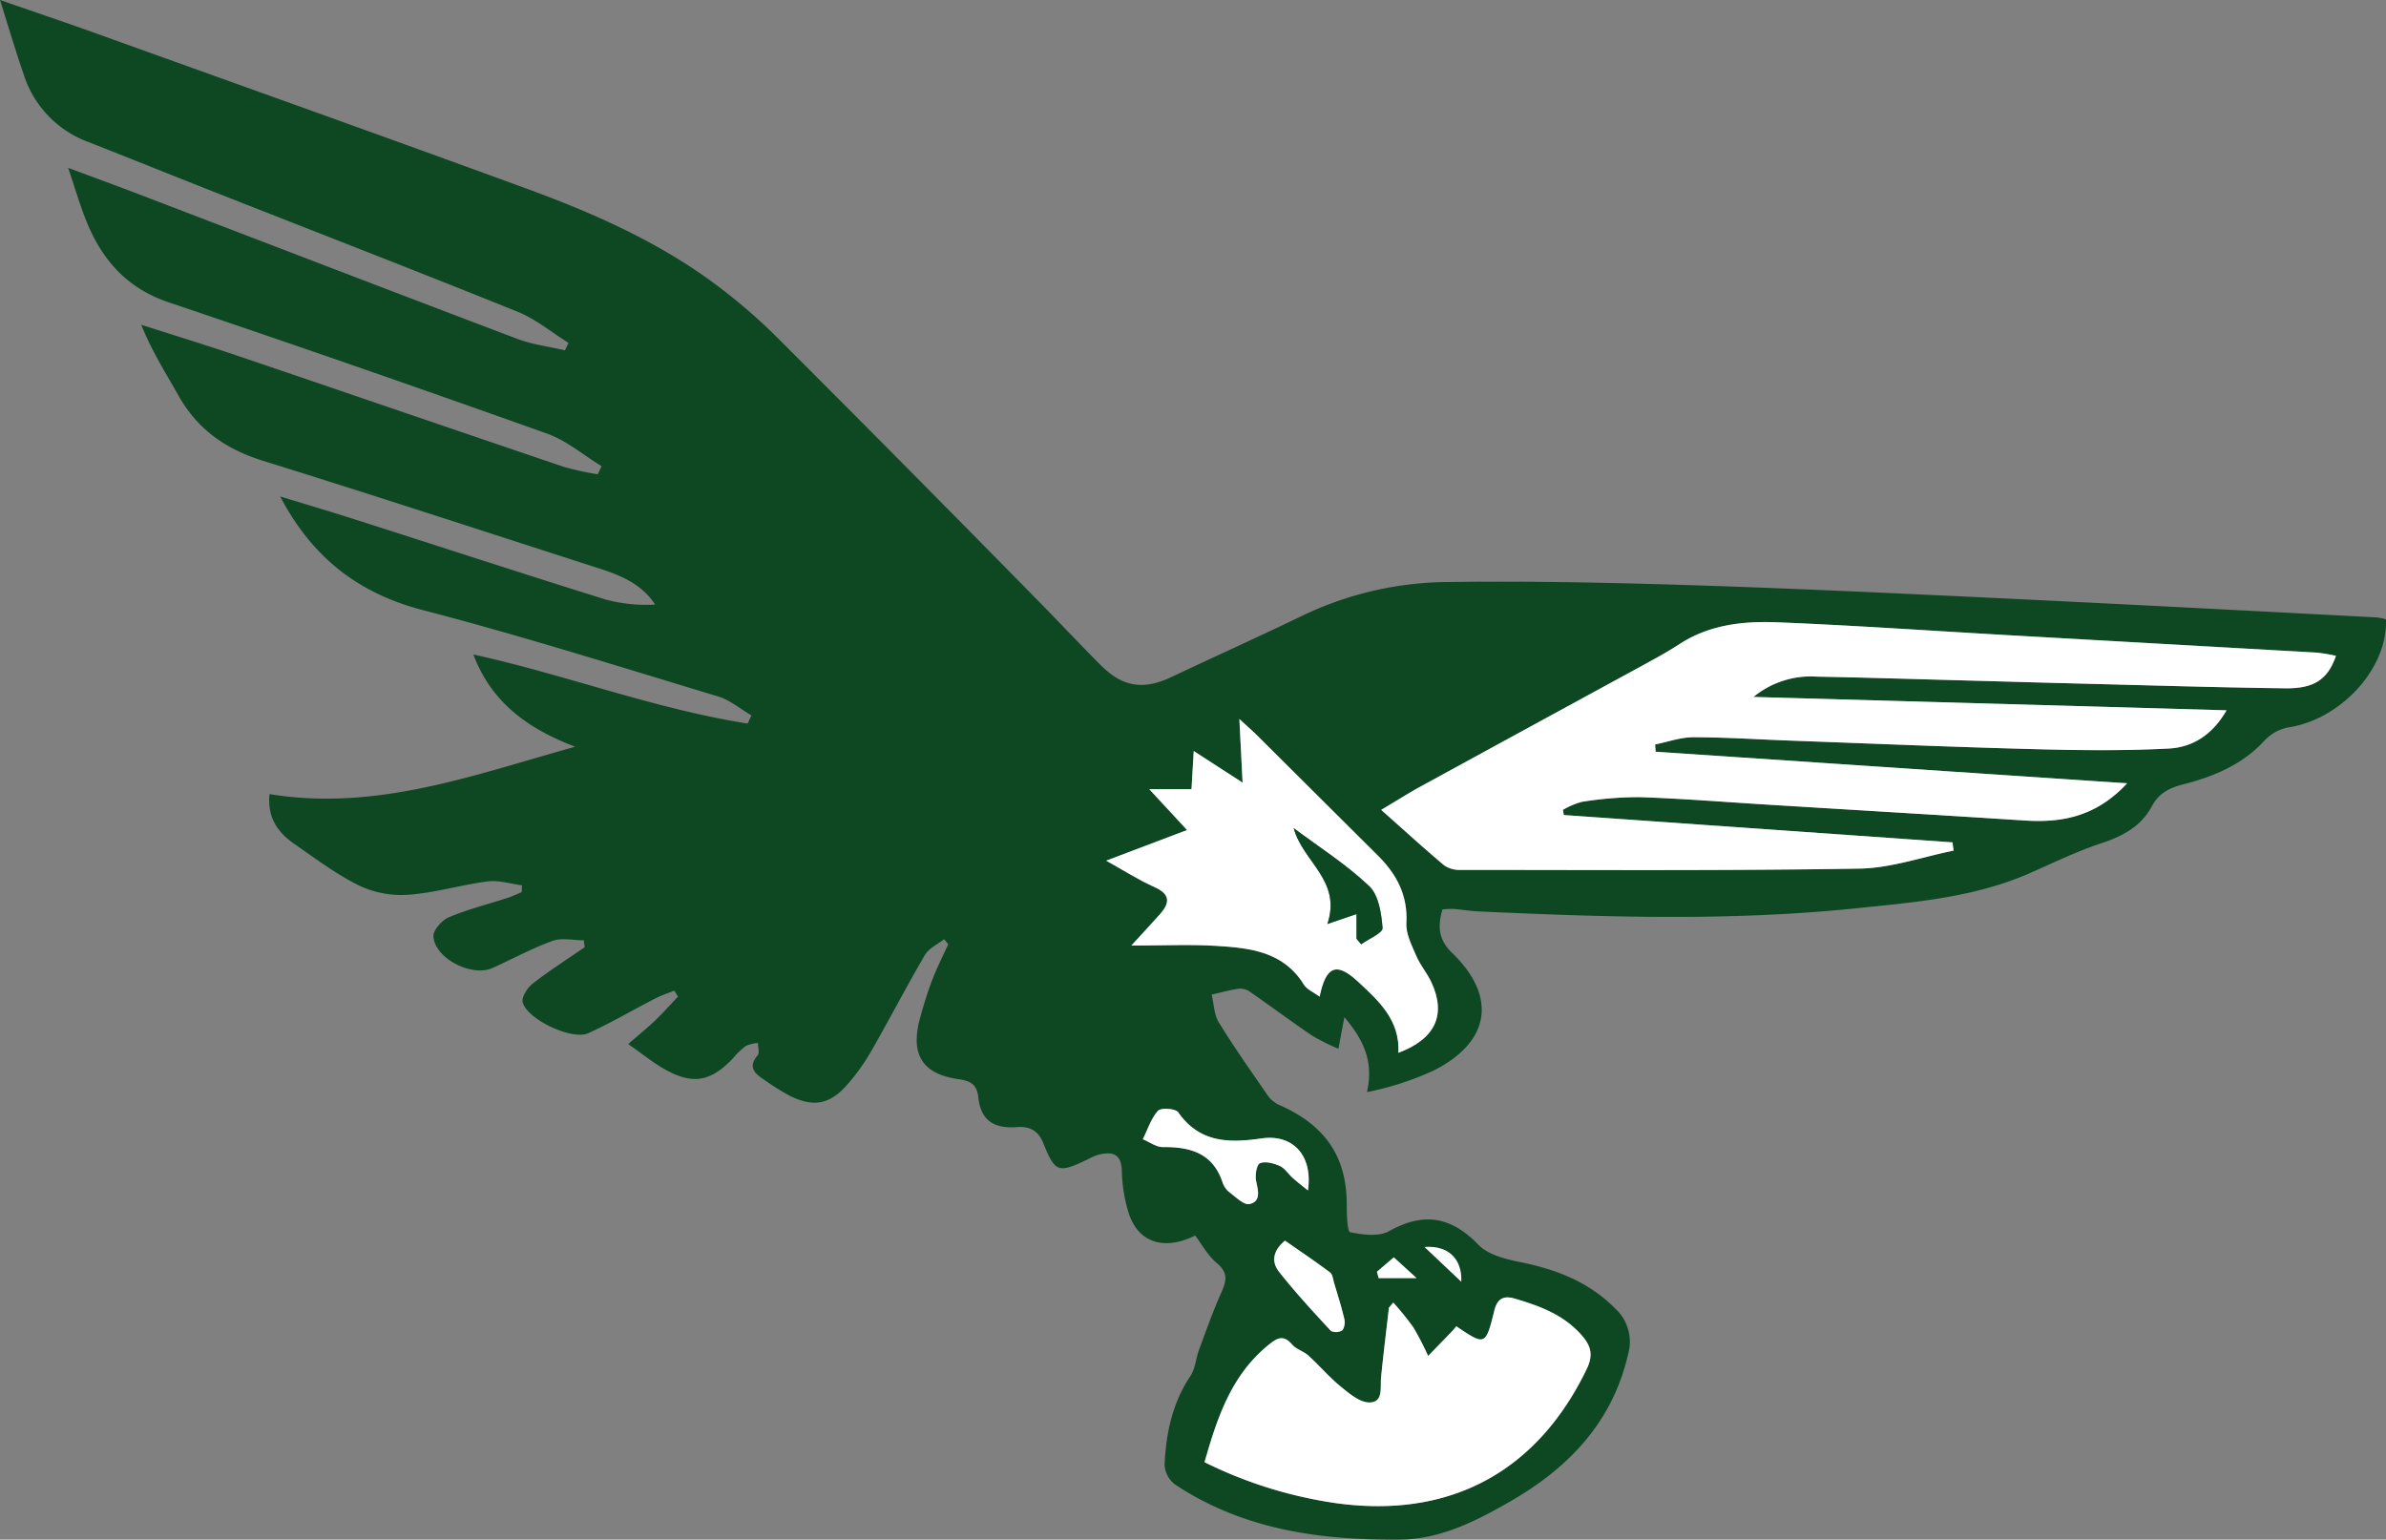 <svg xmlns="http://www.w3.org/2000/svg" width="157.473mm" height="101.641mm" viewBox="0 0 446.38 288.116">
  <rect x="0" y="0" width="446.38" height="288.116" fill="#808080" stroke="none"/>
  <title>Recurso 1</title>
  <g>
    <path d="M223.6,231.207c-6.084,3.023-10.839,1.08-12.478-4.328a29.129,29.129,0,0,1-1.246-7.723c-.075-3.377-1.853-3.677-4.417-3.062a11.088,11.088,0,0,0-2.051.908c-5.409,2.555-6.007,2.458-8.241-3.117-1.01-2.521-2.769-3.128-4.951-2.965-4.3.321-6.741-1.287-7.19-5.593-.26-2.484-1.613-3.087-3.651-3.371-6.778-.944-9.112-4.583-7.263-11.384.655-2.407,1.383-4.806,2.272-7.134.877-2.3,2-4.5,3.016-6.744l-.773-.934c-1.216.962-2.847,1.681-3.578,2.927-3.461,5.906-6.6,12-10.013,17.934a38.593,38.593,0,0,1-4.551,6.38c-3.257,3.669-6.178,4.224-10.6,2.132a48.147,48.147,0,0,1-5.059-3.18c-1.8-1.148-2.87-2.385-1.067-4.49.379-.443.037-1.5.027-2.283a6.716,6.716,0,0,0-2.265.552,15.921,15.921,0,0,0-2.419,2.337c-4.159,4.375-7.539,4.976-12.8,1.991-2.139-1.212-4.069-2.793-6.777-4.684,1.947-1.692,3.564-3,5.06-4.426,1.48-1.416,2.838-2.961,4.25-4.45l-.682-1.125c-1.185.482-2.414.879-3.547,1.462-4.192,2.158-8.269,4.559-12.552,6.511-3.023,1.378-11.44-2.591-12.268-5.783-.249-.964.875-2.719,1.858-3.486,3.122-2.435,6.475-4.574,9.74-6.827l-.164-1.289c-1.963,0-4.113-.52-5.85.106-3.857,1.392-7.493,3.391-11.246,5.082-3.857,1.74-10.809-1.813-11.033-5.926-.064-1.171,1.579-3.028,2.861-3.567,3.549-1.492,7.325-2.441,11-3.637.9-.293,1.763-.712,2.644-1.073l.06-1.282c-2.139-.272-4.334-.992-6.4-.727-4.942.631-9.794,2.116-14.74,2.489a18.641,18.641,0,0,1-9.212-1.652c-4.341-2.125-8.283-5.1-12.279-7.882-2.973-2.07-5.034-4.778-4.607-9.292,19.98,3.278,38.287-3.611,57.185-8.867-8.72-3.315-15.645-8.2-19.048-17.26,17.225,3.774,33.848,10.177,51.316,12.925l.713-1.52c-2.065-1.2-3.991-2.871-6.216-3.543-18.387-5.548-36.716-11.347-55.294-16.177-12.128-3.153-20.707-9.913-26.659-21.256,4.793,1.468,9.335,2.809,13.843,4.25,15.694,5.019,31.355,10.142,47.082,15.049a29.638,29.638,0,0,0,9.227.934c-2.579-3.933-6.517-5.492-10.6-6.806C91.068,99.605,70.21,92.763,49.251,86.245c-6.927-2.154-12.265-5.827-15.833-12.172-2.369-4.212-4.986-8.285-6.994-13.3,6.061,1.947,12.15,3.813,18.178,5.857,20.313,6.891,40.6,13.865,60.915,20.743a56.191,56.191,0,0,0,6.312,1.381l.715-1.522c-3.4-2.07-6.56-4.8-10.229-6.1Q67.062,68.552,31.6,56.586c-8.286-2.779-12.939-8.5-15.834-16.209-1.007-2.68-1.828-5.43-3.006-8.964,4.784,1.786,9.1,3.361,13.385,5,23.542,9.008,47.063,18.071,70.635,27,2.835,1.074,5.935,1.445,8.912,2.142l.666-1.391c-3.165-1.972-6.124-4.454-9.53-5.83C77.865,50.676,58.8,43.3,39.771,35.8,32,32.74,24.253,29.608,16.478,26.554A19.885,19.885,0,0,1,4.457,14.007C2.954,9.665,1.661,5.249,0,0,6.329,2.2,11.922,4.08,17.474,6.075c27,9.7,54.014,19.335,80.952,29.19,12.566,4.6,24.806,10,35.61,18.076a107.239,107.239,0,0,1,11.58,10.026Q169.874,87.619,193.9,112.1c4.036,4.086,7.951,8.292,12.009,12.356,4.151,4.156,8.008,4.709,13.238,2.24,8.232-3.888,16.534-7.629,24.73-11.589a63.79,63.79,0,0,1,27.173-6.192c14.839-.2,29.7.1,44.531.564,19.208.605,38.408,1.508,57.605,2.421,23.808,1.133,47.61,2.4,71.413,3.631a11.451,11.451,0,0,1,1.763.361c.416,9.156-8.469,18.776-18.284,20.23a8.228,8.228,0,0,0-4.441,2.482c-4.173,4.529-9.543,6.733-15.264,8.193-2.573.656-4.5,1.662-5.8,4.086-2,3.737-5.395,5.572-9.38,6.891-4.549,1.506-8.906,3.61-13.3,5.555-10.468,4.632-21.675,5.513-32.85,6.663-23.432,2.41-46.882,1.643-70.337.567-1.612-.073-3.213-.345-4.824-.47a16.156,16.156,0,0,0-2.026.1c-.9,3.081-.779,5.637,1.78,8.1,8.507,8.191,7.205,16.713-3.46,22.059a56.327,56.327,0,0,1-12.444,4.024c1.273-5.567-.473-9.59-4.223-14.034l-1.113,5.927a41.417,41.417,0,0,1-4.865-2.432c-3.894-2.637-7.672-5.448-11.535-8.133a3.357,3.357,0,0,0-2.082-.705c-1.763.236-3.492.735-5.234,1.13.421,1.744.445,3.73,1.336,5.187,2.787,4.555,5.876,8.928,8.912,13.327a5.646,5.646,0,0,0,2.127,2.01c8.866,3.833,12.921,9.763,12.9,18.868,0,1.771.093,4.957.638,5.068,2.345.48,5.337.883,7.255-.188,6.479-3.619,11.611-2.769,16.757,2.558,1.793,1.856,5.026,2.658,7.75,3.21,6.755,1.37,12.874,3.681,17.845,8.727a8.411,8.411,0,0,1,2.4,8.475c-2.9,12.72-11.08,21.262-21.966,27.543-6.4,3.691-13.1,7.121-20.651,7.195-14.89.147-29.4-1.821-42.187-10.337a4.939,4.939,0,0,1-1.924-3.647c.262-5.888,1.449-11.554,4.828-16.619.919-1.379,1.018-3.285,1.617-4.9,1.337-3.61,2.608-7.256,4.187-10.76.981-2.175,1.28-3.7-.863-5.484C225.908,234.905,224.765,232.734,223.6,231.207ZM437.018,122.731a31.915,31.915,0,0,0-3.562-.608q-28.769-1.655-57.54-3.253c-14.443-.819-28.878-1.831-43.331-2.416-6.362-.257-12.722.4-18.353,4.053-2.5,1.624-5.139,3.04-7.758,4.471q-20.367,11.128-40.75,22.223c-2.028,1.109-3.981,2.355-7.329,4.347,4.337,3.85,8.016,7.22,11.837,10.42a5.129,5.129,0,0,0,3.085.813c24.864,0,49.731.174,74.589-.241,5.874-.1,11.715-2.188,17.571-3.362q-.1-.775-.2-1.551l-72.723-5.112-.157-.963a14.015,14.015,0,0,1,3.533-1.506,67.729,67.729,0,0,1,10.78-.88c7.975.263,15.937.906,23.9,1.4,16.064.986,32.131,1.943,48.192,2.974,6.987.448,13.35-.727,19.135-6.958l-88.2-5.915q-.046-.681-.092-1.361c2.373-.475,4.747-1.345,7.12-1.346,5.973,0,11.945.4,17.917.618,15.218.555,30.433,1.2,45.655,1.6,8.464.223,16.955.335,25.4-.107,4.318-.225,8.106-2.445,10.809-7.156l-88.5-2.5a16.865,16.865,0,0,1,11.818-3.8c8.737.163,17.473.437,26.209.672,7.49.2,14.98.424,22.47.613,12.984.327,25.968.737,38.954.9C432.986,128.875,435.493,127.113,437.018,122.731ZM260.659,243.749l-.817.952c-.5,4.341-1.036,8.678-1.468,13.026-.191,1.924.484,4.724-2.229,4.713-1.8-.007-3.76-1.7-5.354-3-2.147-1.751-3.961-3.905-6.019-5.774-.9-.817-2.27-1.169-3.043-2.063-1.6-1.846-2.723-1.3-4.364.031-7.011,5.67-9.633,13.62-12.021,21.986a81.242,81.242,0,0,0,24.687,7.678c21.287,2.91,37.524-5.9,46.793-25.07,1.309-2.708.849-4.425-1.125-6.589-3.4-3.725-7.767-5.284-12.336-6.634-2.041-.6-3.237-.024-3.8,2.227-1.637,6.617-1.7,6.6-7.114,2.959-.22.263-.429.548-.672.8q-2.293,2.38-4.6,4.75a55.357,55.357,0,0,0-2.76-5.339A54.877,54.877,0,0,0,260.659,243.749ZM246.883,186.5c1.172-5.713,3.134-6.544,7.137-2.842,3.868,3.576,7.928,7.24,7.6,13.354,6.979-2.621,9-7.167,6.135-13.273-.789-1.678-2.053-3.142-2.78-4.84-.845-1.973-1.972-4.131-1.861-6.147.286-5.215-1.82-9.152-5.327-12.639Q246.5,148.895,235.23,137.661c-.918-.911-1.9-1.76-3.364-3.114.215,4.237.388,7.636.606,11.91l-9.142-5.914c-.156,2.675-.277,4.737-.417,7.139h-7.9l7.071,7.645-15.131,5.732c3.182,1.765,6,3.58,9.022,4.935s2.919,2.965,1.029,5.093c-1.575,1.772-3.195,3.5-5.345,5.856,5.993,0,10.992-.247,15.955.063,6.241.388,12.5,1.054,16.307,7.225C244.5,185.182,245.8,185.7,246.883,186.5Zm-2.193,36.275c.953-6.469-2.733-10.6-8.67-9.739-6.122.884-11.58.84-15.6-4.891-.492-.7-3.22-.89-3.771-.282-1.312,1.447-1.941,3.514-2.845,5.33,1.255.515,2.516,1.481,3.766,1.467,5.152-.06,9.357,1.152,11.162,6.641a3.922,3.922,0,0,0,1.279,1.816c1.19.888,2.7,2.436,3.746,2.2,2.194-.493,1.624-2.489,1.239-4.31-.226-1.069.087-3.048.718-3.32,1-.431,2.571-.008,3.7.5.953.424,1.6,1.5,2.431,2.243S243.581,221.865,244.69,222.775Zm-4.287,9.387c-1.791,1.468-2.884,3.578-1.111,5.83,3.035,3.855,6.381,7.471,9.716,11.077a2.216,2.216,0,0,0,2.174-.168,2.905,2.905,0,0,0,.269-2.287c-.521-2.2-1.211-4.363-1.859-6.533-.2-.681-.28-1.607-.757-1.965C246.141,236.1,243.343,234.215,240.4,232.162Zm17.2,5.826.325,1.186h7.093l-4.265-3.889Zm15.775,1.854c.17-4.393-2.573-6.813-6.861-6.484Z" fill="#0d4822"/>
    <path d="M437.018,122.731c-1.525,4.382-4.032,6.144-9.518,6.074-12.986-.165-25.97-.575-38.954-.9-7.49-.189-14.98-.412-22.47-.613-8.736-.235-17.472-.509-26.209-.672a16.865,16.865,0,0,0-11.818,3.8l88.5,2.5c-2.7,4.711-6.491,6.931-10.809,7.156-8.447.442-16.938.33-25.4.107-15.222-.4-30.437-1.049-45.655-1.6-5.972-.218-11.944-.621-17.917-.618-2.373,0-4.747.871-7.12,1.346q.045.681.092,1.361l88.2,5.915c-5.785,6.231-12.148,7.406-19.135,6.958-16.061-1.031-32.128-1.988-48.192-2.974-7.967-.489-15.929-1.132-23.9-1.4a67.729,67.729,0,0,0-10.78.88,14.015,14.015,0,0,0-3.533,1.506l.157.963,72.723,5.112q.1.775.2,1.551c-5.856,1.174-11.7,3.264-17.571,3.362-24.858.415-49.725.246-74.589.241a5.129,5.129,0,0,1-3.085-.813c-3.821-3.2-7.5-6.57-11.837-10.42,3.348-1.992,5.3-3.238,7.329-4.347q20.363-11.131,40.75-22.223c2.619-1.431,5.259-2.847,7.758-4.471,5.631-3.658,11.991-4.31,18.353-4.053,14.453.585,28.888,1.6,43.331,2.416q28.77,1.632,57.54,3.253A31.915,31.915,0,0,1,437.018,122.731Z" fill="#fff"/>
    <path d="M260.659,243.749a54.877,54.877,0,0,1,3.763,4.657,55.357,55.357,0,0,1,2.76,5.339q2.3-2.375,4.6-4.75c.243-.252.452-.537.672-.8,5.409,3.641,5.477,3.658,7.114-2.959.558-2.251,1.754-2.831,3.8-2.227,4.569,1.35,8.938,2.909,12.336,6.634,1.974,2.164,2.434,3.881,1.125,6.589-9.269,19.167-25.506,27.98-46.793,25.07a81.242,81.242,0,0,1-24.687-7.678c2.388-8.366,5.01-16.316,12.021-21.986,1.641-1.328,2.769-1.877,4.364-.031.773.894,2.143,1.246,3.043,2.063,2.058,1.869,3.872,4.023,6.019,5.774,1.594,1.3,3.552,2.989,5.354,3,2.713.011,2.038-2.789,2.229-4.713.432-4.348.972-8.685,1.468-13.026Z" fill="#fff"/>
    <path d="M246.883,186.5c-1.084-.8-2.379-1.318-2.966-2.269-3.811-6.171-10.066-6.837-16.307-7.225-4.963-.31-9.962-.063-15.955-.063,2.15-2.352,3.77-4.084,5.345-5.856,1.89-2.128,1.992-3.739-1.029-5.093s-5.84-3.17-9.022-4.935l15.131-5.732-7.071-7.645h7.9c.14-2.4.261-4.464.417-7.139l9.142,5.914c-.218-4.274-.391-7.673-.606-11.91,1.466,1.354,2.446,2.2,3.364,3.114q11.286,11.217,22.555,22.452c3.507,3.487,5.613,7.424,5.327,12.639-.111,2.016,1.016,4.174,1.861,6.147.727,1.7,1.991,3.162,2.78,4.84,2.87,6.106.844,10.652-6.135,13.273.33-6.114-3.73-9.778-7.6-13.354C250.017,179.956,248.055,180.787,246.883,186.5Zm6.9-10.826.873,1.037c1.41-1.021,4.066-2.138,4-3.043-.211-2.715-.717-6.159-2.5-7.849-4.286-4.063-9.365-7.289-14.125-10.852,1.689,6.322,9.035,9.8,6.3,17.946l5.455-1.865Z" fill="#fff"/>
    <path d="M244.69,222.775c-1.109-.91-2-1.6-2.844-2.348s-1.478-1.819-2.431-2.243c-1.133-.5-2.706-.926-3.7-.5-.631.272-.944,2.251-.718,3.32.385,1.821.955,3.817-1.239,4.31-1.041.234-2.556-1.314-3.746-2.2a3.922,3.922,0,0,1-1.279-1.816c-1.805-5.489-6.01-6.7-11.162-6.641-1.25.014-2.511-.952-3.766-1.467.9-1.816,1.533-3.883,2.845-5.33.551-.608,3.279-.419,3.771.282,4.023,5.731,9.481,5.775,15.6,4.891C241.957,212.178,245.643,216.306,244.69,222.775Z" fill="#fff"/>
    <path d="M240.4,232.162c2.94,2.053,5.738,3.934,8.432,5.954.477.358.554,1.284.757,1.965.648,2.17,1.338,4.332,1.859,6.533a2.905,2.905,0,0,1-.269,2.287,2.216,2.216,0,0,1-2.174.168c-3.335-3.606-6.681-7.222-9.716-11.077C237.519,235.74,238.612,233.63,240.4,232.162Z" fill="#fff"/>
    <path d="M257.6,237.988l3.153-2.7,4.265,3.889h-7.093Z" fill="#fff"/>
    <path d="M273.379,239.842l-6.861-6.484C270.806,233.029,273.549,235.449,273.379,239.842Z" fill="#fff"/>
    <path d="M253.781,175.674v-4.626l-5.455,1.865c2.734-8.144-4.612-11.624-6.3-17.946,4.76,3.563,9.839,6.789,14.125,10.852,1.783,1.69,2.289,5.134,2.5,7.849.07.905-2.586,2.022-4,3.043Z" fill="#0c4923"/>
  </g>
</svg>

